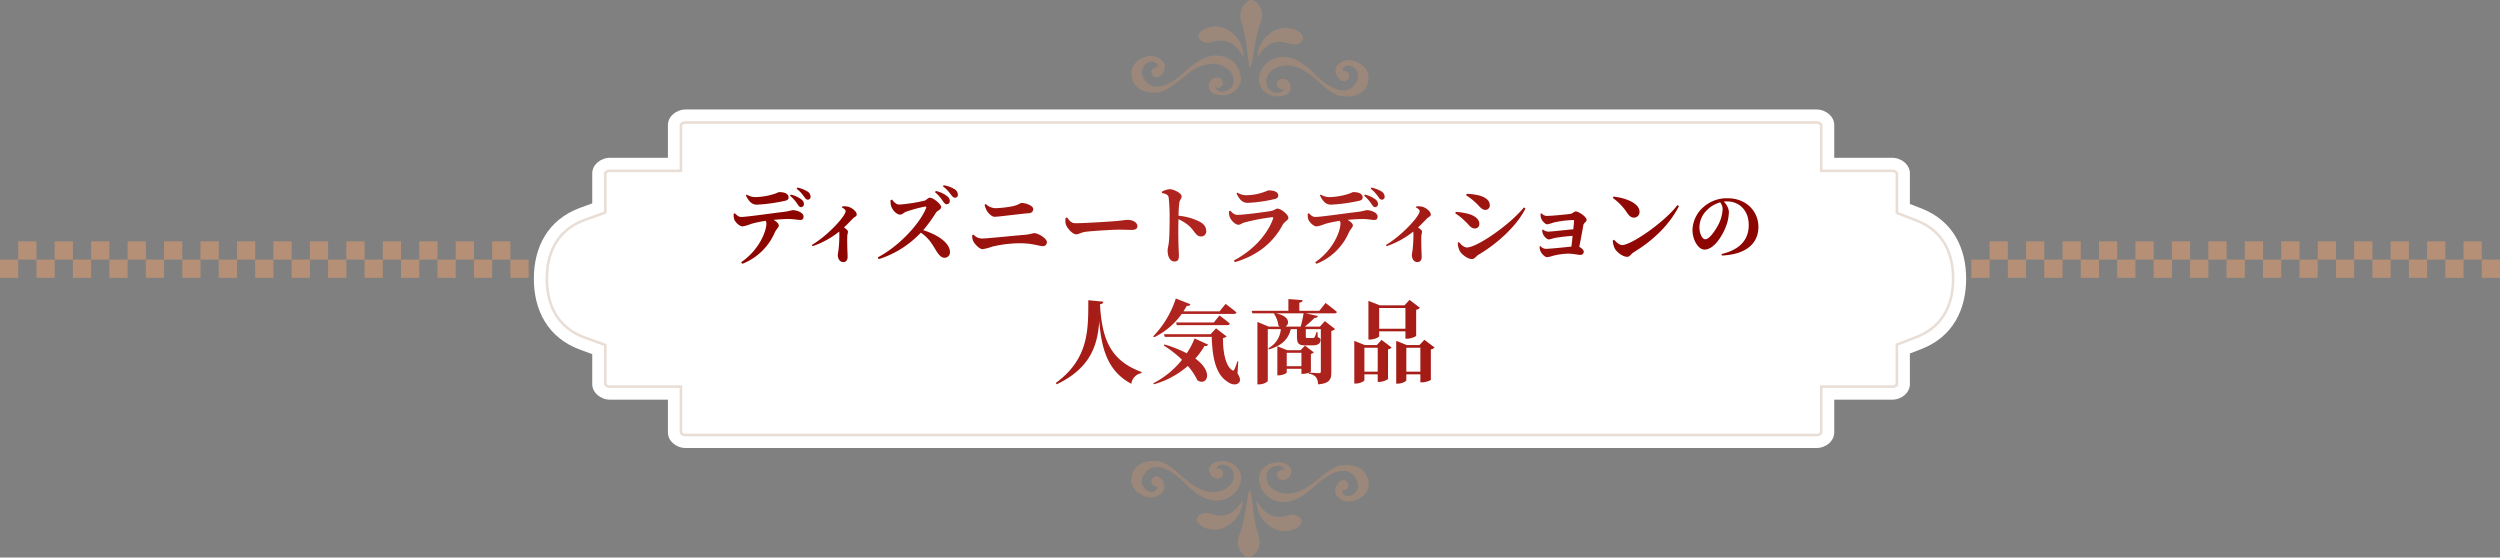 <svg xmlns="http://www.w3.org/2000/svg" xmlns:xlink="http://www.w3.org/1999/xlink" viewBox="0 0 960 214.08"><rect x="0" y="0" width="960" height="214.08" fill="#808080" stroke="none"/><defs><style>.cls-1{fill:#fff;}.cls-2{fill:none;stroke:#b69076;stroke-miterlimit:10;opacity:0.3;}.cls-3{fill:url(#新規グラデーションスウォッチ_2);}.cls-4{opacity:0.5;}.cls-5{fill:#b69076;}</style><linearGradient id="新規グラデーションスウォッチ_2" x1="281.724" y1="109.375" x2="675.232" y2="109.375" gradientUnits="userSpaceOnUse"><stop offset="0.114" stop-color="#8c0500"/><stop offset="0.44" stop-color="#b02520"/><stop offset="0.602" stop-color="#ab211c"/><stop offset="0.91" stop-color="#8c0500"/></linearGradient></defs><g id="レイヤー_2" data-name="レイヤー 2"><g id="レイヤー_1_ol" data-name="レイヤー 1_ol"><path class="cls-1" d="M737.73,80.002l-4.335-1.675V66.541c0-3.225-3.136-5.949-6.848-5.949H704.351V47.995c0-3.229-3.136-5.955-6.848-5.955H263.33c-3.715,0-6.851,2.726-6.851,5.955v12.597H234.276c-3.715,0-6.851,2.724-6.851,5.949V78.101l-4.491,1.63C210.213,84.348,205,95.066,205,107.04c0,11.969,5.219,22.685,17.934,27.309l4.491,1.632v11.545c0,3.226,3.136,5.951,6.851,5.951h22.202v12.607c0,3.229,3.136,5.955,6.851,5.955H697.502c3.712,0,6.848-2.726,6.848-5.955v-12.607H726.547c3.712,0,6.848-2.725,6.848-5.951v-11.779l4.341-1.677C750.048,129.319,755,118.711,755,107.04,755,95.372,750.045,84.76,737.73,80.002Z"/><path class="cls-2" d="M263.33,167.04a1.989,1.989,0,0,1-1.852-.957v-17.606H234.276a2.006,2.006,0,0,1-1.852-.954v-15.046l-7.783-2.829C212.54,125.249,210,114.925,210,107.04c0-7.89,2.54-18.218,14.64-22.609l7.785-2.825V66.541a1.976,1.976,0,0,1,1.852-.949h27.202V47.995a1.988,1.988,0,0,1,1.852-.955H697.502a1.982,1.982,0,0,1,1.849.957V65.592h27.196a1.968,1.968,0,0,1,1.849.952V81.756l7.533,2.91C747.559,89.159,750,99.314,750,107.04c0,7.727-2.44,17.879-14.063,22.366l-7.541,2.913v15.208a2.007,2.007,0,0,1-1.849.951H699.351v17.607a1.988,1.988,0,0,1-1.849.955Z"/><path class="cls-3" d="M282.15,81.889c.857.792,1.451,1.419,2.475,1.419,2.244,0,11.915-1.452,16.371-1.947a25.067,25.067,0,0,0,3.268-.66c2.078,0,4.29,1.089,4.29,2.409,0,1.089-.495,1.354-1.386,1.354-.727,0-2.41-.363-4.291-.363-1.453,0-3.564.099-5.809.33,1.188.726,1.98,1.419,1.98,2.146,0,.825-.826,1.188-1.585,2.805a22.466,22.466,0,0,1-12.376,11.915l-.496-.594c7.195-4.918,9.703-12.212,9.703-14.786a2.331,2.331,0,0,0-.264-1.123A45.612,45.612,0,0,0,288.388,85.982a14.325,14.325,0,0,1-3.268.957c-1.122,0-2.772-1.584-3.169-2.707a5.127,5.127,0,0,1-.197-2.178Zm4.587-7.162a6.417,6.417,0,0,0,3.598.958,26.104,26.104,0,0,0,6.337-1.023c1.617-.429,2.112-.891,2.574-.891,2.178,0,3.564.693,3.564,2.013,0,.66-.297,1.089-1.354,1.32A64.512,64.512,0,0,1,290.73,78.589c-2.078,0-3.135-1.221-4.323-3.564Zm16.964,0a10.883,10.883,0,0,1,4.027,1.849,2.291,2.291,0,0,1,.99,1.848,1.157,1.157,0,0,1-1.123,1.122c-.594,0-.857-.462-1.385-1.188a14.205,14.205,0,0,0-2.84-3.202Zm2.51-2.706a12.817,12.817,0,0,1,3.828,1.485,2.463,2.463,0,0,1,1.221,1.98,1.055,1.055,0,0,1-1.057,1.188c-.66,0-.924-.462-1.518-1.254a13.098,13.098,0,0,0-2.772-2.938Z"/><path class="cls-3" d="M323.402,79.282a6.045,6.045,0,0,1,2.41.132c1.518.429,3.168,1.914,3.168,2.904,0,.825-.66.825-1.354,1.485-.857.858-2.079,2.178-3.531,3.531.857.627,1.518,1.122,1.518,1.65,0,.462-.23.957-.264,1.716-.099,3.3.133,6.766.133,8.02,0,1.089-.562,1.914-1.617,1.914-1.453,0-2.146-1.32-2.146-2.739,0-.462.166-1.056.265-1.881a50.804,50.804,0,0,0,.33-6.205,3.436,3.436,0,0,0-.099-.858,33.333,33.333,0,0,1-10.199,5.578l-.264-.462c5.974-3.499,12.971-11.057,12.971-13.004,0-.528-.825-1.089-1.419-1.386Z"/><path class="cls-3" d="M342.541,76.642c.727.957,1.65,1.914,2.772,1.914a63.662,63.662,0,0,0,9.638-1.485c.825-.198,1.387-1.155,2.079-1.155,1.419,0,4.39,2.541,4.39,3.597,0,.958-1.518,1.453-1.914,2.014a59.082,59.082,0,0,1-4.984,6.865c5.413,1.683,10.266,4.819,10.266,8.449a2.073,2.073,0,0,1-2.047,2.146c-1.287,0-2.146-.99-3.268-2.74-1.518-2.508-2.805-4.852-5.875-6.898a37.942,37.942,0,0,1-16.172,10.166l-.363-.693c7.756-4.027,15.875-12.443,18.549-18.879.197-.495,0-.627-.363-.627a56.411,56.411,0,0,0-7.195,1.947c-1.089.363-1.484,1.155-2.409,1.155-1.452,0-3.003-1.915-3.399-3.136a6.844,6.844,0,0,1-.264-2.409Zm16.8-3.301a10.409,10.409,0,0,1,4.423,2.046,2.333,2.333,0,0,1,.957,1.848A1.153,1.153,0,0,1,363.5,78.424c-.529,0-.958-.462-1.486-1.254a15.301,15.301,0,0,0-2.971-3.366ZM362.377,71.13a11.571,11.571,0,0,1,4.291,1.584,2.522,2.522,0,0,1,1.154,2.046,1.041,1.041,0,0,1-1.088,1.155c-.66,0-1.057-.495-1.684-1.32a13.333,13.333,0,0,0-2.971-3.037Z"/><path class="cls-3" d="M373.33,90.273l.494-.198a4.34,4.34,0,0,0,3.169,1.519c2.146,0,12.575-1.122,17.163-1.485a23.999,23.999,0,0,0,2.871-.594c1.716,0,4.983,2.08,4.983,3.433a1.499,1.499,0,0,1-1.552,1.584c-1.287,0-3.993-1.123-8.779-1.123a47.08,47.08,0,0,0-10.627,1.288,20.333,20.333,0,0,1-3.697.99c-1.319,0-3.234-2.145-3.663-3.168A5.126,5.126,0,0,1,373.33,90.273Zm21.849-8.416c-4.225.363-11.749,1.386-13.269,1.386-.957,0-2.211-1.123-2.838-2.112a8.46,8.46,0,0,1-.99-2.509l.463-.264a5.649,5.649,0,0,0,3.663,1.584,40.365,40.365,0,0,0,6.534-.726c2.311-.462,3.07-1.287,3.499-1.287,1.849,0,4.522,1.122,4.522,2.343A1.56,1.56,0,0,1,395.179,81.857Z"/><path class="cls-3" d="M409.762,83.506c.99,1.32,1.551,2.211,3.301,2.211,3.531,0,13.498-.66,15.512-.825,2.211-.198,3.697-.462,4.488-.462,1.98,0,3.697,1.023,3.697,2.442,0,.957-.793,1.419-2.179,1.419-1.32,0-2.476-.099-4.786-.099-2.508,0-9.9.462-12.442.759-2.376.231-2.872,1.023-4.126,1.023-1.287,0-3.333-2.146-3.928-3.763a5.372,5.372,0,0,1-.099-2.508Z"/><path class="cls-3" d="M446.162,73.605a7.8,7.8,0,0,1,3.004-.957c1.65,0,4.588,1.617,4.588,2.707,0,.957-.727,1.287-.892,2.508a40.785,40.785,0,0,0-.298,4.983A22.164,22.164,0,0,1,460.783,85.19c1.452.858,2.409,1.848,2.409,3.597a1.917,1.917,0,0,1-1.914,2.014c-2.112,0-2.244-1.815-4.786-4.159a17.529,17.529,0,0,0-3.96-2.476c-.099,3.499-.066,7.723.032,10.562.066,1.683.133,2.806.133,3.268,0,1.716-.363,2.409-1.684,2.409-1.717,0-2.641-1.782-2.641-4.225,0-.891.297-1.65.463-3.103.264-2.475.297-6.898.297-8.878a73.021,73.021,0,0,0-.363-8.383c-.198-1.089-1.221-1.452-2.574-1.683Z"/><path class="cls-3" d="M471.936,81.13l.494-.231c.957.99,1.584,1.617,2.839,1.617,2.013,0,10.363-1.056,12.872-1.518,1.221-.198,1.683-.891,2.408-.891,1.354,0,4.192,2.277,4.192,3.564,0,.891-1.519,1.386-2.245,2.74-3.068,5.775-8.547,11.386-18.316,14.258l-.363-.66c8.119-4.257,13.168-10.693,15.05-16.04.132-.429,0-.594-.396-.562A77.812,77.812,0,0,0,477.908,85.421c-.99.264-1.617.891-2.343.891-1.386,0-3.036-2.013-3.366-3.037A5.888,5.888,0,0,1,471.936,81.13Zm17.492-4.687a55.356,55.356,0,0,1-10.265,1.452c-2.079,0-3.169-1.221-4.356-3.63l.363-.297a6.248,6.248,0,0,0,3.63.99,20.081,20.081,0,0,0,5.776-.957c1.65-.462,2.145-.891,2.607-.891,2.211,0,3.663.66,3.663,1.98C490.847,75.751,490.483,76.212,489.428,76.443Z"/><path class="cls-3" d="M502.592,81.889c.857.792,1.452,1.419,2.475,1.419,2.245,0,11.916-1.452,16.371-1.947a25.067,25.067,0,0,0,3.268-.66c2.079,0,4.291,1.089,4.291,2.409,0,1.089-.496,1.354-1.387,1.354-.727,0-2.41-.363-4.291-.363-1.452,0-3.564.099-5.809.33,1.188.726,1.98,1.419,1.98,2.146,0,.825-.825,1.188-1.584,2.805a22.472,22.472,0,0,1-12.377,11.915l-.495-.594c7.194-4.918,9.703-12.212,9.703-14.786a2.321,2.321,0,0,0-.265-1.123,45.589,45.589,0,0,0-5.643,1.188,14.339,14.339,0,0,1-3.268.957c-1.123,0-2.773-1.584-3.169-2.707a5.111,5.111,0,0,1-.198-2.178Zm4.588-7.162a6.415,6.415,0,0,0,3.598.958,26.094,26.094,0,0,0,6.336-1.023c1.617-.429,2.113-.891,2.574-.891,2.179,0,3.564.693,3.564,2.013,0,.66-.297,1.089-1.353,1.32A64.526,64.526,0,0,1,511.173,78.589c-2.079,0-3.136-1.221-4.323-3.564Zm16.964,0a10.878,10.878,0,0,1,4.026,1.849,2.291,2.291,0,0,1,.99,1.848,1.156,1.156,0,0,1-1.122,1.122c-.594,0-.858-.462-1.386-1.188a14.195,14.195,0,0,0-2.839-3.202Zm2.509-2.706a12.795,12.795,0,0,1,3.828,1.485,2.461,2.461,0,0,1,1.221,1.98,1.055,1.055,0,0,1-1.056,1.188c-.659,0-.924-.462-1.519-1.254a13.068,13.068,0,0,0-2.771-2.938Z"/><path class="cls-3" d="M543.844,79.282a6.044,6.044,0,0,1,2.41.132c1.518.429,3.168,1.914,3.168,2.904,0,.825-.66.825-1.354,1.485-.857.858-2.078,2.178-3.531,3.531.858.627,1.519,1.122,1.519,1.65,0,.462-.231.957-.265,1.716-.098,3.3.133,6.766.133,8.02,0,1.089-.561,1.914-1.617,1.914-1.452,0-2.146-1.32-2.146-2.739,0-.462.165-1.056.265-1.881a50.804,50.804,0,0,0,.33-6.205,3.389,3.389,0,0,0-.1-.858A33.326,33.326,0,0,1,532.458,94.53l-.265-.462c5.975-3.499,12.971-11.057,12.971-13.004,0-.528-.824-1.089-1.418-1.386Z"/><path class="cls-3" d="M558.824,81.922l.198-.561a24.761,24.761,0,0,1,4.423.66c2.344.561,4.621,1.881,4.621,3.895a1.665,1.665,0,0,1-1.75,1.815c-1.584,0-2.211-1.452-3.762-2.805A21.006,21.006,0,0,0,558.824,81.922Zm26.371-2.277.594.396c-3.301,6.7-10.76,13.466-17.955,17.724-1.088.627-1.518,1.716-2.64,1.716-1.419,0-3.63-1.485-4.588-2.971a7.504,7.504,0,0,1-.825-3.3l.43-.231c.726.759,1.814,2.046,3.102,2.046C567.108,95.025,579.584,86.477,585.195,79.645Zm-22.18-4.621.198-.594a23.249,23.249,0,0,1,4.653.594c2.277.627,4.225,1.716,4.225,3.829a1.714,1.714,0,0,1-1.617,1.749c-1.584,0-2.178-1.287-3.928-2.872A23.548,23.548,0,0,0,563.016,75.025Z"/><path class="cls-3" d="M591.959,81.922a2.797,2.797,0,0,0,1.947.99c1.947,0,7.789-.594,9.175-.792.924-.165,1.287-.924,2.079-.924.957,0,4.093,2.013,4.093,3.234,0,.792-1.089,1.089-1.255,2.046-.264,1.617-.99,5.413-1.551,8.317.858.429,1.717,1.254,1.717,1.815a1.268,1.268,0,0,1-1.287,1.287c-.793,0-2.904-.495-4.588-.495a26.598,26.598,0,0,0-5.842.792,11.26,11.26,0,0,1-2.344.562c-1.023,0-2.344-1.617-2.641-2.476a3.81,3.81,0,0,1-.23-1.683l.264-.132a2.854,2.854,0,0,0,2.146,1.089c1.519,0,6.767-.561,9.77-.858.165-1.188.33-2.641.462-4.126-2.739.198-5.71.594-7.096.858a16.689,16.689,0,0,1-1.98.528c-.76,0-1.881-1.122-2.244-1.98a3.653,3.653,0,0,1-.33-1.684l.264-.165a3.38,3.38,0,0,0,1.98.825c1.188,0,6.634-.66,9.67-.891.166-1.452.264-2.673.297-3.234.033-.231-.065-.33-.264-.33a40.727,40.727,0,0,0-7.492.924,17.79,17.79,0,0,1-2.508.726c-.99,0-2.244-1.683-2.443-2.542a5.265,5.265,0,0,1-.131-1.584Z"/><path class="cls-3" d="M619.611,75.486c4.555.528,9.968,2.476,9.968,5.875a2.135,2.135,0,0,1-2.146,2.211c-1.056,0-1.749-.594-2.574-1.749a21.151,21.151,0,0,0-5.545-5.809ZM644.135,78.754l.594.396c-3.729,7.228-9.736,13.037-17.394,17.724-1.056.66-1.485,1.749-2.442,1.749-1.881,0-4.191-1.947-4.852-3.268a7.443,7.443,0,0,1-.727-3.003l.463-.297c.791.792,1.947,2.046,3.135,2.046C626.477,94.101,639.382,85.124,644.135,78.754Z"/><path class="cls-3" d="M661.073,97.552c7.59-1.8,10.44-5.97,10.44-11.16,0-5.52-3.541-9.06-8.4-9.06a8.042,8.042,0,0,0-1.199.09,6.219,6.219,0,0,1,1.979,3.81,15.813,15.813,0,0,1-.99,5.339c-1.351,3.81-4.71,9.27-8.37,9.27-2.399,0-4.619-3.69-4.619-7.59a12.124,12.124,0,0,1,4.41-8.91,13.47,13.47,0,0,1,9.119-3.21c6.9,0,11.789,4.8,11.789,11.04,0,5.67-3.959,10.53-14.039,10.95Zm-.51-19.859a11.608,11.608,0,0,0-5.28,3.18,9.256,9.256,0,0,0-2.699,6.42c0,2.37,1.02,4.59,2.279,4.59,1.68,0,4.32-4.14,5.28-6.21a14.436,14.436,0,0,0,1.351-5.399A4.418,4.418,0,0,0,660.563,77.692Z"/><path class="cls-3" d="M423.689,115.849c-.07.525-.385.875-1.295.98.734,13.477,4.025,21.632,15.996,26.042l-.07.42a4.722,4.722,0,0,0-3.885,4.095c-8.821-4.69-11.446-12.916-12.321-24.083-.63,8.996-3.15,17.957-16.312,24.257l-.385-.49c12.811-9.346,12.461-20.652,12.496-31.783Z"/><path class="cls-3" d="M453.789,120.539a28.109,28.109,0,0,1-10.572,8.961l-.385-.35a37.337,37.337,0,0,0,8.682-14.526l5.635,2.205c-.175.455-.664.7-1.435.63q-.631,1.103-1.261,2.1h13.861l2.311-2.87s2.521,1.855,4.201,3.291c-.105.385-.49.56-1.016.56Zm-6.651,11.726a47.429,47.429,0,0,1,8.576,3.396,30.03,30.03,0,0,0,3.011-5.706l5.18,2.38c-.175.385-.525.63-1.365.49a29.522,29.522,0,0,1-3.535,4.866c7.561,5.53,4.061,10.746.77,8.296a23.226,23.226,0,0,0-3.64-5.461,33.842,33.842,0,0,1-13.021,7.036l-.245-.385a33.56,33.56,0,0,0,11.026-9.031,44.613,44.613,0,0,0-6.966-5.461Zm28.073,11.166c.98,1.505,1.225,2.625.63,3.396-1.19,1.435-3.36.7-4.796-.455-4.445-3.01-5.53-9.801-5.74-17.012H447.277l-.314-1.015h17.887l2.1-2.275,4.096,3.15a2.625,2.625,0,0,1-1.4.56c-.104,4.585.771,10.676,3.536,12.392.385.21.595.175.771-.21a20.4,20.4,0,0,0,1.189-3.185l.35.035Zm-9.102-19.602,2.17-2.695s2.486,1.82,3.991,3.15c-.104.385-.49.56-.979.56H451.898l-.28-1.015Z"/><path class="cls-3" d="M509.021,116.338s2.694,2.03,4.341,3.431c-.07.385-.455.56-.98.56h-10.957l4.656,1.015c-.141.42-.525.735-1.295.735a45.586,45.586,0,0,1-3.711,3.325h5.775l1.891-2.1,3.92,3.045a2.562,2.562,0,0,1-1.435.735v15.892c0,2.661-.595,4.236-5.11,4.621a4.899,4.899,0,0,0-.735-2.73,4.193,4.193,0,0,0-2.835-1.331v-.42a6.884,6.884,0,0,1-2.17.455h-.631v-1.96h-5.635v1.4c0,.315-1.576,1.12-3.081,1.12h-.524v-11.166l3.744,1.505h5.182l1.68-1.75,3.396,2.59a1.956,1.956,0,0,1-1.12.595v6.791c0,.07-.28.21-.665.35.7.07,3.046.245,3.78.245.561,0,.7-.245.7-.7V126.385h-5.776V129.045c0,.7.035.735.49.735h2.275a.666.666,0,0,0,.596-.245,11.448,11.448,0,0,0,.734-1.995h.42l.07,1.89c.98.49,1.051.595,1.051,1.12,0,1.225-.806,2.065-3.011,2.065h-2.695c-2.835,0-3.325-.7-3.325-3.675v-2.555h-2.381c-.945,4.06-3.745,6.44-8.436,7.806l-.141-.49a9.033,9.033,0,0,0,4.762-7.315h-5.006v19.812c0,.455-1.68,1.4-3.326,1.4h-.664V123.619l4.305,1.785h4.306a4.535,4.535,0,0,1-.524-.35,10.621,10.621,0,0,0-1.716-4.585l.21-.14h-8.506l-.279-.98h14.105v-4.515l5.461.42c-.07.49-.314.84-1.26.98v3.115h7.666Zm-9.556,9.066c.42-1.54.875-3.57,1.119-5.075H489.908c5.426,1.015,5.355,4.095,3.746,5.075Zm.279,15.227v-5.146h-5.635V140.631Z"/><path class="cls-3" d="M530.509,130.515l3.886,2.94a2.37,2.37,0,0,1-1.4.7v11.341c-.035.28-1.961,1.155-3.291,1.155h-.664v-2.905h-5.111v2.24c0,.385-1.68,1.295-3.29,1.295H520.043V130.9l4.061,1.61h4.585Zm-1.47,12.216v-9.206h-5.111v9.206Zm.56-13.651c0,.385-1.785,1.295-3.501,1.295h-.629v-14.842l4.34,1.715h9.521l1.925-2.1,3.99,3.045a2.372,2.372,0,0,1-1.435.735V128.94c-.035.28-2.031,1.12-3.432,1.12h-.699V127.225H529.599Zm0-10.816v7.981h10.081v-7.981Zm21.282,15.191a2.862,2.862,0,0,1-1.436.735v11.621c-.035.28-2.029,1.015-3.359,1.015h-.666v-3.08H540.029v2.275c0,.385-1.645,1.295-3.29,1.295h-.595V130.9l4.061,1.61h4.865l1.891-2.03Zm-5.461,9.276v-9.206H540.029v9.206Z"/><g class="cls-4"><path class="cls-5" d="M480.597 0c-1.944-.039-5.441,3.669-3.952,8.138,2.605,7.812,2.419,17.635,3.422,17.655,1.004.02,1.223-9.802,4.144-17.5C485.883,3.89,482.539.041,480.597 0Z"/><path class="cls-5" d="M472.422,12.041c-6.329-4.698-15.035.459-11.355,3.438,3.068,2.477,5.565-.924,10.097.46,4.257,1.304,6.265,6.072,6.265,6.072S478.198,16.327,472.422,12.041Z"/><path class="cls-5" d="M488.272,12.364c6.513-4.431,15.003,1.078,11.2,3.903-3.163,2.351-5.519-1.151-10.104.048-4.305,1.126-6.511,5.808-6.511,5.808S482.325,16.413,488.272,12.364Z"/><path class="cls-5" d="M434.573,26.971c.894-4.268,6.077-5.607,7.727-5.465,2.416.204,4.9,1.907,4.961,3.887a4.369,4.369,0,0,1-1.563,3.519.809.809,0,0,0-.081.051,1.89,1.89,0,0,1-1.61.738,1.938,1.938,0,1,1,.262-3.868,1.883,1.883,0,0,1,.243.066,2.308,2.308,0,0,0-.095-1.091,2.221,2.221,0,0,0-2.025-1.199c-1.849-.158-3.956,2.04-3.917,4.086.06,3.054,4.614,10.938,16.562-.216,2.242-2.09,7.451-6.482,12.32-6.151,8.052.546,9.597,7.518,9.087,9.98-.765,3.582-4.484,5.535-7.655,5.27-2.171-.189-3.87-.969-4.401-2.383a3.265,3.265,0,0,1,3.166-4.437l.222.004a1.3,1.3,0,0,1,.597.213,1.919,1.919,0,0,1,1.225,1.905,1.941,1.941,0,0,1-2.061,1.809,1.872,1.872,0,0,1-.816-.266c.925,3.172,6.523,1.794,6.932-1.762.578-5.069-4.932-6.813-6.34-7.001-10.161-1.366-15.64,10.307-22.99,10.817,0,0-5.072.567-7.838-2.21A7.102,7.102,0,0,1,434.573,26.971Z"/><path class="cls-5" d="M525.47,28.837c-.707-4.302-5.836-5.852-7.49-5.778-2.426.103-4.978,1.704-5.117,3.679a4.381,4.381,0,0,0,1.417,3.581.595.595,0,0,1,.079.056,1.908,1.908,0,0,0,1.581.802,1.955,1.955,0,1,0-.353-3.821,2.268,2.268,0,0,1,.141-1.085,2.226,2.226,0,0,1,2.074-1.115c1.849-.082,3.864,2.2,3.747,4.243-.189,3.049-5.062,10.738-16.547-.895-2.149-2.181-7.179-6.783-12.047-6.652-8.075.214-9.903,7.116-9.495,9.597.615,3.612,4.249,5.716,7.43,5.58,2.179-.098,3.911-.807,4.496-2.198a3.265,3.265,0,0,0-2.982-4.564l-.215-.005a1.367,1.367,0,0,0-.612.187,1.925,1.925,0,0,0,.686,3.745,1.855,1.855,0,0,0,.824-.231c-1.054,3.131-6.593,1.524-6.853-2.046-.369-5.088,5.207-6.603,6.619-6.734C503.067,24.235,508.06,36.123,515.384,36.935c0,0,5.046.775,7.919-1.889A7.082,7.082,0,0,0,525.47,28.837Z"/></g><g class="cls-4"><path class="cls-5" d="M479.402,214.08c1.944.039,5.441-3.669,3.952-8.138-2.605-7.811-2.418-17.635-3.422-17.655-1.004-.02-1.223,9.802-4.144,17.5C474.116,210.189,477.46,214.039,479.402,214.08Z"/><path class="cls-5" d="M487.578,202.038c6.328,4.698,15.035-.458,11.355-3.438-3.069-2.477-5.566.925-10.098-.459-4.257-1.304-6.265-6.073-6.265-6.073S481.801,197.752,487.578,202.038Z"/><path class="cls-5" d="M471.727,201.715c-6.513,4.433-15.003-1.076-11.2-3.901,3.163-2.351,5.52,1.151,10.105-.048,4.304-1.127,6.51-5.808,6.51-5.808S477.675,197.666,471.727,201.715Z"/><path class="cls-5" d="M525.426,187.109c-.893,4.268-6.076,5.607-7.726,5.465-2.417-.204-4.901-1.907-4.961-3.886a4.368,4.368,0,0,1,1.563-3.519.833.833,0,0,0,.081-.051,1.888,1.888,0,0,1,1.61-.738,1.938,1.938,0,1,1-.262,3.868,2.069,2.069,0,0,1-.244-.066,2.317,2.317,0,0,0,.095,1.091,2.223,2.223,0,0,0,2.025,1.2c1.849.157,3.956-2.041,3.918-4.086-.061-3.054-4.615-10.937-16.563.215-2.242,2.091-7.451,6.482-12.32,6.152-8.052-.546-9.597-7.518-9.087-9.98.765-3.583,4.485-5.535,7.656-5.27,2.17.188,3.869.968,4.401,2.382a3.266,3.266,0,0,1-3.167,4.438l-.222-.005a1.285,1.285,0,0,1-.597-.213,1.92,1.92,0,0,1-1.225-1.905,1.941,1.941,0,0,1,2.061-1.808,1.875,1.875,0,0,1,.816.266c-.926-3.172-6.523-1.794-6.932,1.762-.578,5.069,4.931,6.813,6.34,7.001,10.161,1.366,15.641-10.308,22.991-10.817,0,0,5.071-.567,7.837,2.21A7.102,7.102,0,0,1,525.426,187.109Z"/><path class="cls-5" d="M434.529,185.242c.707,4.302,5.836,5.853,7.49,5.778,2.426-.104,4.978-1.704,5.117-3.68a4.384,4.384,0,0,0-1.417-3.581.611.611,0,0,1-.078-.055,1.907,1.907,0,0,0-1.582-.802,1.939,1.939,0,1,0,.107,3.876,2.002,2.002,0,0,0,.246-.055,2.269,2.269,0,0,1-.141,1.085,2.228,2.228,0,0,1-2.075,1.115c-1.849.082-3.864-2.2-3.747-4.243.189-3.05,5.063-10.739,16.547.894,2.15,2.181,7.179,6.784,12.048,6.652,8.074-.215,9.902-7.116,9.494-9.596-.614-3.612-4.249-5.716-7.43-5.58-2.179.098-3.911.807-4.495,2.198a3.264,3.264,0,0,0,2.981,4.564l.215.005a1.363,1.363,0,0,0,.612-.186,1.926,1.926,0,0,0-.686-3.746,1.865,1.865,0,0,0-.824.232c1.054-3.132,6.593-1.524,6.853,2.046.369,5.088-5.207,6.602-6.62,6.734-10.21.948-15.204-10.941-22.529-11.752,0,0-5.046-.775-7.919,1.889A7.081,7.081,0,0,0,434.529,185.242Z"/></g><rect class="cls-5" x="757.009" y="99.677" width="6.998" height="7"/><rect class="cls-5" x="764.006" y="92.677" width="7.002" height="7"/><rect class="cls-5" x="771.009" y="99.677" width="6.998" height="7"/><rect class="cls-5" x="778.006" y="92.677" width="7.002" height="7"/><rect class="cls-5" x="785.008" y="99.677" width="6.998" height="7"/><rect class="cls-5" x="792.006" y="92.677" width="7.002" height="7"/><rect class="cls-5" x="799.008" y="99.677" width="6.998" height="7"/><rect class="cls-5" x="806.006" y="92.677" width="7" height="7"/><rect class="cls-5" x="813.006" y="99.677" width="7" height="7"/><rect class="cls-5" x="820.006" y="92.677" width="7" height="7"/><rect class="cls-5" x="827.006" y="99.677" width="7" height="7"/><rect class="cls-5" x="834.006" y="92.677" width="7" height="7"/><rect class="cls-5" x="841.006" y="99.677" width="7" height="7"/><rect class="cls-5" x="848.006" y="92.677" width="6.998" height="7"/><rect class="cls-5" x="855.003" y="99.677" width="7" height="7"/><rect class="cls-5" x="862.003" y="92.677" width="7" height="7"/><rect class="cls-5" x="869.003" y="99.677" width="7" height="7"/><rect class="cls-5" x="876.003" y="92.677" width="7.002" height="7"/><rect class="cls-5" x="883.005" y="99.677" width="7" height="7"/><rect class="cls-5" x="890.005" y="92.677" width="6.998" height="7"/><rect class="cls-5" x="897.003" y="99.677" width="7" height="7"/><rect class="cls-5" x="904.003" y="92.677" width="7" height="7"/><rect class="cls-5" x="911.003" y="99.677" width="7" height="7"/><rect class="cls-5" x="918.003" y="92.677" width="7" height="7"/><rect class="cls-5" x="925.003" y="99.677" width="6.998" height="7"/><rect class="cls-5" x="932" y="92.677" width="7.002" height="7"/><rect class="cls-5" x="939.002" y="99.677" width="6.998" height="7"/><rect class="cls-5" x="946" y="92.677" width="7" height="7"/><rect class="cls-5" x="953" y="99.677" width="7" height="7"/><rect class="cls-5" y="99.677" width="6.998" height="7"/><rect class="cls-5" x="6.998" y="92.677" width="7.002" height="7"/><rect class="cls-5" x="14" y="99.677" width="6.998" height="7"/><rect class="cls-5" x="20.997" y="92.677" width="7.002" height="7"/><rect class="cls-5" x="28" y="99.677" width="6.998" height="7"/><rect class="cls-5" x="34.997" y="92.677" width="7.002" height="7"/><rect class="cls-5" x="42" y="99.677" width="6.998" height="7"/><rect class="cls-5" x="48.997" y="92.677" width="7" height="7"/><rect class="cls-5" x="55.997" y="99.677" width="7" height="7"/><rect class="cls-5" x="62.997" y="92.677" width="7" height="7"/><rect class="cls-5" x="69.997" y="99.677" width="7" height="7"/><rect class="cls-5" x="76.997" y="92.677" width="7" height="7"/><rect class="cls-5" x="83.997" y="99.677" width="7" height="7"/><rect class="cls-5" x="90.997" y="92.677" width="6.998" height="7"/><rect class="cls-5" x="97.994" y="99.677" width="7" height="7"/><rect class="cls-5" x="104.994" y="92.677" width="7" height="7"/><rect class="cls-5" x="111.994" y="99.677" width="7" height="7"/><rect class="cls-5" x="118.994" y="92.677" width="7.002" height="7"/><rect class="cls-5" x="125.996" y="99.677" width="7" height="7"/><rect class="cls-5" x="132.996" y="92.677" width="6.998" height="7"/><rect class="cls-5" x="139.994" y="99.677" width="7" height="7"/><rect class="cls-5" x="146.994" y="92.677" width="7" height="7"/><rect class="cls-5" x="153.994" y="99.677" width="7" height="7"/><rect class="cls-5" x="160.994" y="92.677" width="7" height="7"/><rect class="cls-5" x="167.994" y="99.677" width="6.998" height="7"/><rect class="cls-5" x="174.991" y="92.677" width="7.002" height="7"/><rect class="cls-5" x="181.993" y="99.677" width="6.998" height="7"/><rect class="cls-5" x="188.991" y="92.677" width="7" height="7"/><rect class="cls-5" x="195.991" y="99.677" width="7" height="7"/></g></g></svg>